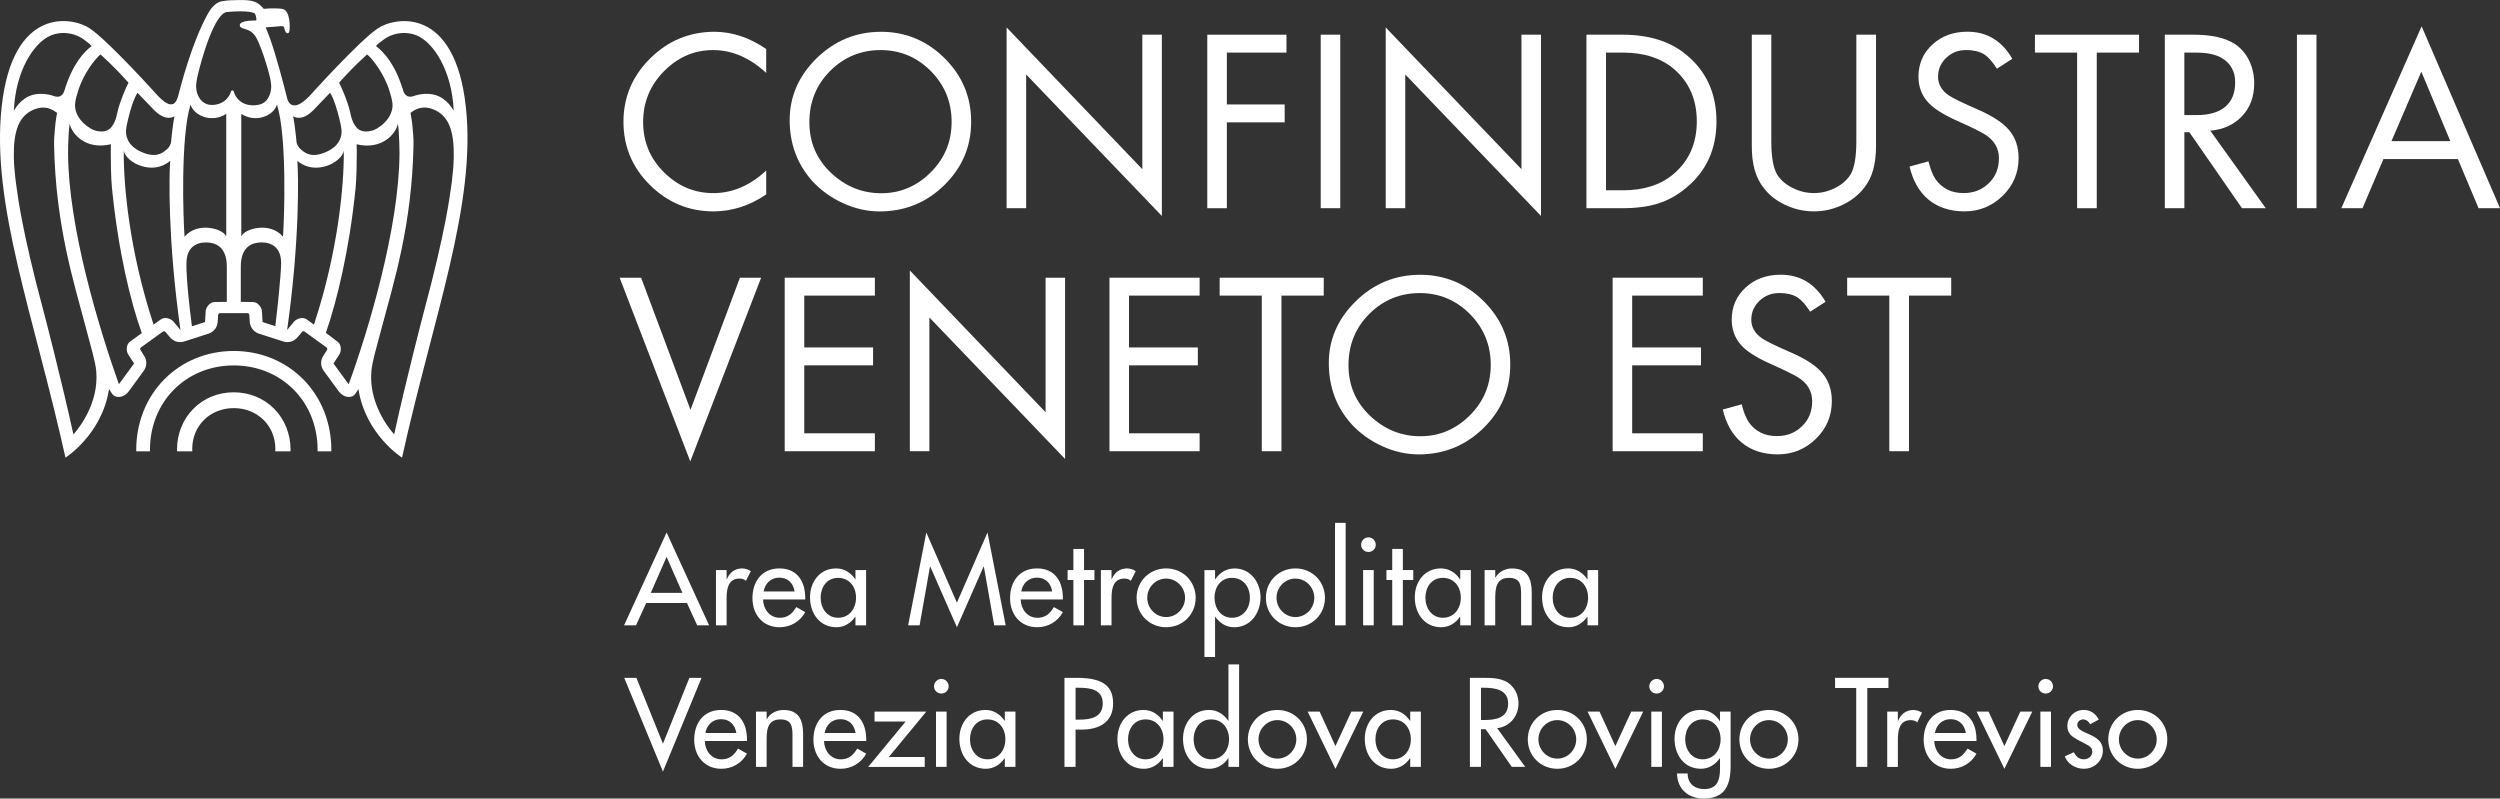 <svg xmlns="http://www.w3.org/2000/svg" id="Livello_2" data-name="Livello 2" viewBox="0 0 961 306.96"><rect x="0" y="0" width="961" height="306.96" fill="#333333" stroke="none"/><defs><style>      .cls-1 {        fill: #fff;        stroke-width: 0px;      }    </style></defs><g id="Livello_1-2" data-name="Livello 1"><g><path class="cls-1" d="M145.28,10.88c-7.31,4.87-26.26,25.98-26.26,25.98-3.8,3.97-5.67,3.63-5.67,3.63-2.33.2-2.94-2.57-2.94-2.57-.27-1.09-.54-2.14-.82-3.18v-.08c-3.08-11.9-5.22-18.86-7.47-24.15,0,0,3.5-.22,5.4-.42,1.89-.19,1.62.34,1.86,1.19,0,0,.47,1.5,1.07,1.5.66,0,.74-.59.74-.59.4-1.62.41-8.37-2.76-8.79-3.18-.42-7.01,0-7.01,0-1.2-1.21-2.03-2.23-3.69-2.75-2.01-.92-7.58-.58-7.58-.58,0,0-2.23-.03-4.64.36-2.24.37-4.03,2.02-5.6,4.84-6.15,10.94-10.58,28.31-11.37,31.39,0,0-.81,3.58-2.58,3.4,0,0-1.46.77-5.25-3.2,0,0-18.94-21.1-26.25-25.98C27.79,6.44,4.84,2.24.62,41.18c-4.06,37.55,12.55,80.48,24.54,134.74,0,0,14.07-8.88,16.75-26.36l1.26,1.92c1.02,1.48,4.2,1.86,6.45-1.23l5.54-7.58c2.25-3.09.37-5.72.03-6.25l-1.19-1.88c-.2-.32-.12-.76.18-.98l8.43-6.09c.31-.23.75-.16.99.13l1.44,1.7c.4.5,2.34,3.09,5.98,1.9l8.98-2.89c3.64-1.18,3.68-4.4,3.7-5.04l.16-2.21c.03-.38.35-.69.74-.69h10.5c.37,0,.71.31.74.69l.14,2.21c.04.64.08,3.86,3.73,5.04l8.97,2.89c3.64,1.19,5.59-1.4,5.98-1.9l1.44-1.7c.24-.29.69-.36.99-.13l8.42,6.09c.31.22.4.66.19.98l-1.2,1.88c-.35.53-2.23,3.17.03,6.25l5.55,7.58c2.25,3.09,5.43,2.71,6.45,1.23l1.25-1.92c2.7,17.48,16.76,26.36,16.76,26.36,11.99-54.26,28.6-97.2,24.54-134.74-4.2-38.94-27.16-34.73-33.83-30.29M59.39,42.47c3.07,2.97,5.04,2.83,5.87,2.79.56-.04,1.27-.16,1.79-.62-.74,3.92-1.31,10.05-1.31,10.09,0,.3-.52,1.82-1.63,2.68-1.04.83-3.24,3.25-8.2,1.6-6.07-2.03-7.57-5.82-7.48-8.61.05-1.44.58-3.67.86-4.78.78-3.3,2.06-7.61,3.56-9.96.6.64,6.54,6.81,6.54,6.81M38.63,20.92c4.38,3.98,7.43,7.12,10.77,10.88-.89,1.64-3.32,7.14-4.27,11.37-.36,1.66-1.21,6.11-4.39,7.12-1.58.5-3.93.27-5.87-.87-4.47-2.66-6.04-6.26-6.04-8.91,0-1.96.99-4.88,1.04-5.03,2.03-7.14,6.98-13.22,8.76-14.56M19.58,13.61c5.11-2.03,10.08-.39,12.59,1.55.91.71,2.42,1.69,3.05,2.53-2.75,2.14-7.2,6.55-10.4,16.92-.28,1.01-1.13,3.58-4.6,2.15,0,0-6.01-2.14-10.69,1.13-1.97,1.38-3.05,2.75-4.21,4.68.66-15.68,7.99-26.44,14.26-28.95M28.21,166.96c-4.49-20.58-11.31-46.8-11.39-47.02-8.56-31.65-10.2-46.2-10.21-46.31-.02-.13-1.19-7.21-1.29-13.08-.17-9.7,1.59-16.81,9.15-18.93,1.25-.25,3.98-.97,7.46,1.77,0,0-.57,3.16-.72,5.09-.23,2.7-.47,4.69-.42,7.24.59,31.03,7.64,52.91,12.24,70.34,1.94,7.35,3.64,12.93,3.97,16.63,1.05,12.15-6.52,21.82-8.77,24.28M49.97,131.33c-1.69,1.23-1.36,3.84-.75,4.81l2.31,3.59-5.83,7.98c-7.75-21.88-19.41-60.28-19.54-88.86,0-1.42.02-2.83.08-4.2.16-3.42.23-5.05.55-7.1.75,3.84,6.09,10.22,15.86,7.89-.05.9-.08,1.7-.08,2.75,0,3.31.08,10.12.46,13.95,2.42,24.34,7.07,43.6,11.48,55.9l-4.54,3.28ZM66.64,123.57c-.74-.89-3.14-2.01-4.83-.79l-2.77,2.01c-9.31-28.22-11.59-53.68-11.47-66.81.94,4.58,11.1,9.71,17.85,3.83-.4,5.09-1.02,30.06,3.95,65.03-.7-.83-2.73-3.27-2.73-3.27M70.94,90.99c-.52-7.06-1.57-38.5,2.31-50.79,1.11,3.97,7.76,7.35,13.72,3.59v47.12c-1.06-2.97-11-5.89-16.04.08M87.17,116.03l-4.65.07c-2.09,0-3.38,2.31-3.45,3.45,0,0-.19,3.17-.26,4.25l-5.03,1.63c-2.43-18.68-2.1-24.23-2.1-24.23,0-6.15,3.74-8.04,7.59-8.01,2.83.03,7.92,1.01,7.92,9.26v13.59ZM89.89,35.22c-.07-.25-.3-.45-.57-.45s-.51.19-.57.45c-.04.18-1.02,4.06-5.64,4.96-2.14.42-3.92.03-5.29-1.15-1.94-1.7-2.52-4.36-2.42-6.25.03-.67.14-1.74.42-3.03,1.7-7.58,6.84-25.15,11.63-25.15h.06c4.73-.47,10.11-.27,10.58.8.37.86.62,2.05.38,2.4,0,.03-.06.08-.26.08-.47,0-4.76-.04-5.77,1.13-.22.25-.31.55-.25.85.12.72.87.96,1.74,1.21,1.31.4,3.28.99,4.59,3.42,1.72,3.19,4.14,10.37,5.25,15.26,0,0,.36,1.37.47,3.03.12,1.89-.47,4.71-2.42,6.4-1.37,1.18-4.15,1.57-6.28,1.14-4.62-.89-5.62-4.92-5.65-5.1M105.83,125.38l-4.9-1.58s-.25-4.25-.25-4.25c-.08-1.14-1.36-3.45-3.47-3.45l-4.65-.07v-13.59c0-8.25,5.1-9.23,7.92-9.26,3.85-.03,7.59,1.86,7.59,8.01,0,0,0,5.4-2.24,24.18M108.79,90.99c-5.02-5.97-14.97-3.04-16.04-.08v-47.12c5.97,3.76,12.62.38,13.72-3.59,3.9,12.28,2.83,43.73,2.31,50.79M147.57,15.16c2.5-1.94,7.48-3.59,12.59-1.55,6.25,2.51,13.58,13.27,14.24,28.95-1.14-1.92-2.24-3.3-4.22-4.68-4.65-3.26-10.66-1.13-10.66-1.13-3.47,1.42-4.32-1.14-4.59-2.15-3.2-10.37-7.65-14.77-10.42-16.92.65-.84,2.16-1.81,3.08-2.53M141.1,20.92c1.78,1.34,6.74,7.42,8.77,14.56.04.14,1.03,3.07,1.03,5.03,0,2.64-1.58,6.25-6.03,8.91-1.96,1.14-4.31,1.37-5.87.87-3.19-1.01-4.03-5.46-4.4-7.12-.93-4.23-3.38-9.73-4.26-11.37,3.35-3.76,6.38-6.9,10.76-10.88M114.48,45.26c.81.04,2.8.19,5.86-2.79,0,0,5.94-6.17,6.54-6.81,1.49,2.35,2.77,6.66,3.57,9.96.26,1.11.81,3.34.85,4.78.1,2.79-1.4,6.59-7.48,8.61-4.96,1.65-7.15-.77-8.2-1.6-1.09-.86-1.62-2.38-1.62-2.68,0-.03-.56-6.16-1.31-10.09.52.46,1.23.58,1.8.62M117.93,122.79c-1.7-1.22-4.1-.1-4.85.79,0,0-2.03,2.44-2.71,3.27,4.95-34.97,4.34-59.94,3.93-65.03,6.75,5.88,16.92.75,17.86-3.83.12,13.12-2.17,38.61-11.47,66.8l-2.76-2ZM134.03,147.72l-5.83-7.98,2.31-3.59c.62-.97.94-3.59-.75-4.81l-4.5-3.39c4.31-12.4,9.09-32.15,11.44-55.79.38-3.83.45-10.65.45-13.95,0-1.05-.03-1.86-.07-2.75,9.77,2.33,15.1-4.05,15.87-7.89.31,2.05.39,3.69.53,7.1.06,1.37.09,2.79.09,4.2-.14,28.58-11.88,67.96-19.54,88.86M173.13,73.63c-.02.11-1.66,14.66-10.22,46.31-.07.22-6.9,26.44-11.39,47.02-2.25-2.46-9.82-12.13-8.76-24.28.32-3.7,2.01-9.28,3.95-16.63,4.6-17.43,11.65-39.31,12.24-70.34.06-2.55-.18-4.54-.41-7.24-.16-1.92-.73-5.09-.73-5.09,3.47-2.75,6.22-2.02,7.47-1.77,7.55,2.13,9.31,9.24,9.14,18.93-.1,5.87-1.26,12.95-1.28,13.08M116.54,145.78c6.98,7.05,10.82,16.68,10.82,27.12,0,.2-.02.39-.02.58h-5.27c0-.19.02-.38.02-.58,0-18.49-13.86-32.43-32.23-32.43s-32.21,13.94-32.21,32.43c0,.2.02.39.02.58h-5.28c0-.19-.02-.38-.02-.58,0-10.44,3.85-20.07,10.82-27.12,6.94-6.99,16.41-10.87,26.66-10.87s19.75,3.87,26.68,10.87M105.39,157.13c4.06,4.09,6.3,9.71,6.3,15.79,0,.19-.03.38-.03.58h-5.86c.02-.3.05-.59.05-.9,0-8.96-6.87-15.72-15.99-15.72s-15.97,6.76-15.97,15.72c0,.31.03.6.04.9h-5.86c0-.19-.03-.39-.03-.58,0-6.08,2.22-11.7,6.3-15.79,4.03-4.09,9.54-6.33,15.51-6.33s11.49,2.24,15.54,6.33"></path><path class="cls-1" d="M294.54,28.04c-6.33-5.86-13.15-8.79-20.42-8.79s-13.55,2.74-18.9,8.15c-5.35,5.42-8,11.92-8,19.49s2.65,14.01,8,19.33c5.35,5.32,11.68,8.01,18.99,8.01s14.09-2.88,20.32-8.69v9.18c-6.33,4.35-13.05,6.49-20.17,6.54-9.53,0-17.67-3.37-24.49-10.11-6.82-6.74-10.21-14.84-10.21-24.32s3.44-17.63,10.31-24.42c6.87-6.78,15.11-10.2,24.78-10.2,6.82.05,13.4,2.25,19.78,6.64v9.18"></path><path class="cls-1" d="M338.61,12.22c9.47,0,17.66,3.37,24.49,10.16,6.83,6.79,10.21,14.89,10.21,24.41s-3.43,17.63-10.31,24.37c-6.87,6.74-15.17,10.11-24.84,10.11-4.76,0-9.42-1.03-13.98-3.13-4.61-2.05-8.59-4.93-11.98-8.59-5.75-6.49-8.65-14.26-8.65-23.38s3.49-17.04,10.41-23.83c6.92-6.74,15.17-10.11,24.65-10.11M338.51,19.25c-7.51,0-13.99,2.64-19.34,7.96-5.35,5.32-8.05,11.92-8.05,19.73s2.81,14.31,8.35,19.53c5.55,5.23,11.98,7.81,19.29,7.81s13.65-2.69,18.99-8.01c5.35-5.32,8.05-11.81,8.05-19.43s-2.65-14.11-8-19.53c-5.35-5.37-11.78-8.06-19.29-8.06Z"></path><polyline class="cls-1" points="386.94 80.04 386.94 10.55 439.11 65.04 439.11 13.33 446.62 13.33 446.62 83.02 394.45 28.62 394.45 80.04 386.94 80.04"></polyline><polyline class="cls-1" points="494.52 20.22 471.6 20.22 471.6 40.15 493.83 40.15 493.83 47.03 471.6 47.03 471.6 80.04 464.08 80.04 464.08 13.34 494.52 13.34 494.52 20.22"></polyline><rect class="cls-1" x="507.68" y="13.33" width="7.51" height="66.7"></rect><polyline class="cls-1" points="532.67 80.04 532.67 10.55 584.85 65.04 584.85 13.33 592.36 13.33 592.36 83.02 540.18 28.62 540.18 80.04 532.67 80.04"></polyline><path class="cls-1" d="M609.83,80.04V13.33h13.75c10.31,0,18.5,2.59,24.64,7.72,7.7,6.35,11.59,14.89,11.59,25.59s-3.93,19.28-11.78,25.68c-3.29,2.74-6.83,4.69-10.65,5.91-3.83,1.22-8.44,1.81-13.89,1.81h-13.65M617.34,73.15h6.58c7.9,0,14.33-2.05,19.2-6.1,6.08-5.08,9.13-11.87,9.13-20.37s-3-15.28-9.03-20.36c-4.91-4.05-11.34-6.1-19.29-6.1h-6.58v52.93Z"></path><path class="cls-1" d="M680.89,13.33v40.92c0,6.01.74,10.26,2.21,12.8,1.32,2.14,3.33,3.86,5.93,5.17,2.6,1.32,5.35,2,8.25,2s5.59-.68,8.2-2c2.6-1.31,4.57-3.08,5.9-5.17,1.47-2.54,2.2-6.79,2.2-12.8V13.33h7.56v42.92c0,6.79-1.47,12.06-4.42,15.77-2.2,2.88-5.05,5.13-8.48,6.74-3.49,1.66-7.12,2.49-10.99,2.49s-7.52-.83-11-2.49c-3.48-1.61-6.33-3.86-8.44-6.74-2.95-3.75-4.42-8.98-4.42-15.77V13.33h7.51"></path><path class="cls-1" d="M755.64,19.25c-2.9,0-5.35.97-7.47,2.93-2.1,2-3.19,4.44-3.19,7.32s1.42,5.32,4.22,7.23c1.63,1.07,5.31,2.88,11.05,5.36,5.74,2.49,9.81,5.18,12.17,8.06,2.36,2.88,3.53,6.4,3.53,10.59,0,5.71-2.07,10.59-6.14,14.55-4.08,3.96-8.98,5.96-14.63,5.96-11.34,0-18.6-6.3-21.15-17.24l7.26-2c.74,2.97,1.67,5.27,2.7,6.84,2.55,3.61,6.19,5.42,10.95,5.36,3.78,0,6.97-1.27,9.57-3.81,2.6-2.49,3.88-5.71,3.88-9.57s-1.81-6.93-5.5-9.23c-1.67-1.03-5.25-2.79-10.8-5.27-5.55-2.49-9.32-4.98-11.43-7.57-2.11-2.59-3.2-5.67-3.2-9.33,0-4.93,1.81-9.08,5.4-12.35,3.59-3.28,8.05-4.89,13.4-4.89,7.51,0,13.26,3.47,17.28,10.41l-5.94,3.81c-1.67-2.69-3.34-4.54-5.05-5.62-1.72-1.03-4.03-1.56-6.92-1.56"></path><polyline class="cls-1" points="805.99 20.22 805.99 80.04 798.44 80.04 798.44 20.22 782.23 20.22 782.23 13.34 822.24 13.34 822.24 20.22 805.99 20.22"></polyline><path class="cls-1" d="M839.67,50.84v29.2h-7.51V13.33h10.85c7.12,0,12.47,1.22,16.1,3.61,4.71,3.08,7.41,8.84,7.41,15.09,0,5.08-1.53,9.27-4.61,12.54-3.09,3.32-7.17,5.23-12.28,5.67l21.31,29.78h-9.13l-20.22-29.2h-1.92M839.67,44.24h4.76c9.37,0,14.77-4.2,14.77-12.55,0-4.14-1.67-7.27-4.96-9.27-2.36-1.47-5.74-2.2-10.11-2.2h-4.47v24.03Z"></path><rect class="cls-1" x="882.94" y="13.33" width="7.51" height="66.7"></rect><path class="cls-1" d="M944.8,61.14h-28.61l-8.05,18.9h-8.14l30.87-69.92,30.14,69.92h-8.25l-7.95-18.9M941.9,54.26l-11.14-26.71-11.48,26.71h22.62Z"></path><polyline class="cls-1" points="246.44 106.75 265.43 157.54 284.43 106.75 292.58 106.75 265.34 177.36 238.19 106.75 246.44 106.75"></polyline><polyline class="cls-1" points="336.3 113.63 309.16 113.63 309.16 133.56 335.61 133.56 335.61 140.44 309.16 140.44 309.16 166.56 336.3 166.56 336.3 173.45 301.64 173.45 301.64 106.75 336.3 106.75 336.3 113.63"></polyline><polyline class="cls-1" points="349.74 173.45 349.74 103.96 401.92 158.46 401.92 106.75 409.42 106.75 409.42 176.43 357.25 122.03 357.25 173.45 349.74 173.45"></polyline><polyline class="cls-1" points="461.13 113.63 433.99 113.63 433.99 133.56 460.45 133.56 460.45 140.44 433.99 140.44 433.99 166.56 461.13 166.56 461.13 173.45 426.48 173.45 426.48 106.75 461.13 106.75 461.13 113.63"></polyline><polyline class="cls-1" points="492.59 113.63 492.59 173.45 485.03 173.45 485.03 113.63 468.84 113.63 468.84 106.75 508.84 106.75 508.84 113.63 492.59 113.63"></polyline><path class="cls-1" d="M545.84,105.62c9.48,0,17.68,3.37,24.49,10.16,6.82,6.79,10.21,14.89,10.21,24.41s-3.43,17.63-10.31,24.37c-6.87,6.74-15.17,10.11-24.84,10.11-4.76,0-9.42-1.03-13.98-3.13-4.61-2.05-8.59-4.93-11.98-8.59-5.75-6.49-8.64-14.26-8.64-23.38s3.49-17.04,10.41-23.83c6.92-6.74,15.17-10.11,24.64-10.11M545.75,112.66c-7.51,0-13.99,2.64-19.34,7.96-5.35,5.32-8.05,11.92-8.05,19.73s2.81,14.31,8.35,19.53c5.54,5.23,11.98,7.81,19.29,7.81s13.65-2.69,18.99-8.01c5.35-5.32,8.05-11.81,8.05-19.43s-2.65-14.11-8-19.53c-5.35-5.37-11.78-8.06-19.29-8.06Z"></path><polyline class="cls-1" points="654.55 113.63 627.41 113.63 627.41 133.56 653.86 133.56 653.86 140.44 627.41 140.44 627.41 166.56 654.55 166.56 654.55 173.45 619.9 173.45 619.9 106.75 654.55 106.75 654.55 113.63"></polyline><path class="cls-1" d="M683.85,112.66c-2.9,0-5.35.97-7.47,2.93-2.1,2-3.19,4.44-3.19,7.32s1.42,5.32,4.22,7.22c1.63,1.08,5.31,2.89,11.05,5.37,5.74,2.49,9.81,5.18,12.16,8.06,2.36,2.88,3.54,6.4,3.54,10.59,0,5.71-2.07,10.59-6.14,14.55-4.08,3.96-8.98,5.96-14.63,5.96-11.34,0-18.6-6.3-21.15-17.24l7.26-2c.74,2.97,1.67,5.27,2.7,6.84,2.55,3.61,6.19,5.42,10.95,5.36,3.78,0,6.97-1.26,9.57-3.81,2.6-2.49,3.88-5.71,3.88-9.57s-1.81-6.94-5.5-9.23c-1.67-1.03-5.25-2.79-10.8-5.27-5.55-2.49-9.32-4.98-11.43-7.57-2.11-2.59-3.2-5.67-3.2-9.33,0-4.93,1.81-9.09,5.4-12.35,3.59-3.28,8.05-4.89,13.4-4.89,7.51,0,13.26,3.47,17.28,10.41l-5.94,3.81c-1.67-2.69-3.34-4.54-5.05-5.62-1.72-1.03-4.03-1.56-6.92-1.56"></path><polyline class="cls-1" points="733.81 113.63 733.81 173.45 726.25 173.45 726.25 113.63 710.05 113.63 710.05 106.75 750.05 106.75 750.05 113.63 733.81 113.63"></polyline><g><path class="cls-1" d="M248.39,231.8l-3.91,8.58h-4.59l16.35-35.68,16.34,35.68h-4.59l-3.91-8.58h-15.7ZM256.24,214.05l-6.08,13.85h12.16l-6.08-13.85Z"></path><path class="cls-1" d="M279.31,222.58h.13c1-2.5,3.09-4.08,5.81-4.08,1.18,0,2.36.41,3.36,1.04l-1.86,3.72c-.73-.63-1.54-.86-2.5-.86-4.4,0-4.94,4.09-4.94,7.54v10.44h-4.09v-21.25h4.09v3.45Z"></path><path class="cls-1" d="M293.32,230.44c.05,3.63,2.5,7.04,6.4,7.04,3.14,0,4.82-1.59,6.36-4.13l3.45,1.95c-1.99,3.67-5.72,5.81-9.85,5.81-6.49,0-10.44-4.91-10.44-11.17s3.49-11.44,10.35-11.44,9.94,4.99,9.94,11.3v.64h-16.21ZM305.44,227.35c-.5-3.18-2.59-5.31-5.86-5.31s-5.54,2.28-6.03,5.31h11.89Z"></path><path class="cls-1" d="M332.93,240.38h-4.09v-3.31h-.09c-1.63,2.4-4.17,4.04-7.22,4.04-6.49,0-10.16-5.4-10.16-11.49s3.86-11.12,10.03-11.12c3.13,0,5.67,1.63,7.35,4.17h.09v-3.54h4.09v21.25ZM329.06,229.76c0-4.13-2.49-7.63-6.89-7.63s-6.72,3.68-6.72,7.63,2.41,7.71,6.72,7.71,6.89-3.54,6.89-7.71Z"></path><path class="cls-1" d="M357.58,217.78h-.09l-4,22.6h-4.4l6.99-35.68,11.75,26.97,11.76-26.97,6.99,35.68h-4.4l-3.99-22.6h-.09l-10.26,23.33-10.26-23.33Z"></path><path class="cls-1" d="M392.35,230.44c.05,3.63,2.5,7.04,6.4,7.04,3.14,0,4.82-1.59,6.36-4.13l3.45,1.95c-1.99,3.67-5.72,5.81-9.85,5.81-6.49,0-10.44-4.91-10.44-11.17s3.49-11.44,10.35-11.44,9.94,4.99,9.94,11.3v.64h-16.21ZM404.47,227.35c-.5-3.18-2.59-5.31-5.86-5.31s-5.54,2.28-6.03,5.31h11.89Z"></path><path class="cls-1" d="M416.7,240.38h-4.09v-17.43h-2.22v-3.82h2.22v-8.12h4.09v8.12h4v3.82h-4v17.43Z"></path><path class="cls-1" d="M427.27,222.58h.13c1-2.5,3.09-4.08,5.81-4.08,1.18,0,2.36.41,3.36,1.04l-1.86,3.72c-.73-.63-1.54-.86-2.5-.86-4.4,0-4.94,4.09-4.94,7.54v10.44h-4.09v-21.25h4.09v3.45Z"></path><path class="cls-1" d="M459.61,229.8c0,6.4-4.99,11.31-11.35,11.31s-11.35-4.91-11.35-11.31,4.99-11.3,11.35-11.3,11.35,4.9,11.35,11.3ZM441,229.8c0,4,3.23,7.4,7.27,7.4s7.26-3.4,7.26-7.4-3.22-7.4-7.26-7.4-7.27,3.36-7.27,7.4Z"></path><path class="cls-1" d="M467.07,222.68h.09c1.68-2.54,4.22-4.17,7.4-4.17,6.13,0,9.99,5.31,9.99,11.12s-3.63,11.49-10.17,11.49c-3,0-5.58-1.64-7.22-4.04h-.09v15.48h-4.08v-33.41h4.08v3.54ZM480.46,229.76c0-4.13-2.5-7.63-6.9-7.63s-6.71,3.68-6.71,7.63,2.4,7.71,6.71,7.71,6.9-3.54,6.9-7.71Z"></path><path class="cls-1" d="M509.31,229.8c0,6.4-4.99,11.31-11.35,11.31s-11.35-4.91-11.35-11.31,4.99-11.3,11.35-11.3,11.35,4.9,11.35,11.3ZM490.69,229.8c0,4,3.23,7.4,7.27,7.4s7.26-3.4,7.26-7.4-3.22-7.4-7.26-7.4-7.27,3.36-7.27,7.4Z"></path><path class="cls-1" d="M517.27,240.38h-4.09v-39.4h4.09v39.4Z"></path><path class="cls-1" d="M528.84,209.42c0,1.54-1.27,2.76-2.81,2.76s-2.82-1.22-2.82-2.76,1.27-2.86,2.82-2.86,2.81,1.27,2.81,2.86ZM528.06,240.38h-4.08v-21.25h4.08v21.25Z"></path><path class="cls-1" d="M539.26,240.38h-4.09v-17.43h-2.22v-3.82h2.22v-8.12h4.09v8.12h4v3.82h-4v17.43Z"></path><path class="cls-1" d="M565.4,240.38h-4.09v-3.31h-.09c-1.63,2.4-4.17,4.04-7.22,4.04-6.49,0-10.16-5.4-10.16-11.49s3.86-11.12,10.03-11.12c3.13,0,5.67,1.63,7.35,4.17h.09v-3.54h4.09v21.25ZM561.54,229.76c0-4.13-2.5-7.63-6.9-7.63s-6.72,3.68-6.72,7.63,2.41,7.71,6.72,7.71,6.9-3.54,6.9-7.71Z"></path><path class="cls-1" d="M574.77,222h.09c1.27-2.27,3.81-3.49,6.4-3.49,5.99,0,7.53,4.04,7.53,9.21v12.66h-4.08v-12.17c0-3.63-.5-6.08-4.68-6.08-5.26,0-5.26,4.64-5.26,8.49v9.76h-4.09v-21.25h4.09v2.86Z"></path><path class="cls-1" d="M614.33,240.38h-4.09v-3.31h-.09c-1.63,2.4-4.17,4.04-7.22,4.04-6.49,0-10.16-5.4-10.16-11.49s3.86-11.12,10.03-11.12c3.13,0,5.67,1.63,7.35,4.17h.09v-3.54h4.09v21.25ZM610.46,229.76c0-4.13-2.49-7.63-6.89-7.63s-6.72,3.68-6.72,7.63,2.41,7.71,6.72,7.71,6.89-3.54,6.89-7.71Z"></path><path class="cls-1" d="M254.83,285.89l10.17-25.33h4.68l-14.85,36.04-14.88-36.04h4.68l10.21,25.33Z"></path><path class="cls-1" d="M270.93,284.85c.05,3.63,2.5,7.04,6.4,7.04,3.14,0,4.82-1.59,6.36-4.13l3.45,1.95c-1.99,3.67-5.72,5.81-9.85,5.81-6.49,0-10.44-4.91-10.44-11.17s3.49-11.44,10.35-11.44,9.94,4.99,9.94,11.3v.64h-16.21ZM283.05,281.76c-.5-3.18-2.59-5.31-5.86-5.31s-5.54,2.28-6.03,5.31h11.89Z"></path><path class="cls-1" d="M294.69,276.41h.09c1.27-2.27,3.81-3.49,6.4-3.49,5.99,0,7.53,4.04,7.53,9.21v12.66h-4.08v-12.17c0-3.63-.5-6.08-4.68-6.08-5.26,0-5.26,4.64-5.26,8.49v9.76h-4.09v-21.25h4.09v2.86Z"></path><path class="cls-1" d="M316.76,284.85c.05,3.63,2.5,7.04,6.4,7.04,3.14,0,4.82-1.59,6.36-4.13l3.45,1.95c-1.99,3.67-5.72,5.81-9.85,5.81-6.49,0-10.44-4.91-10.44-11.17s3.49-11.44,10.35-11.44,9.94,4.99,9.94,11.3v.64h-16.21ZM328.89,281.76c-.5-3.18-2.59-5.31-5.86-5.31s-5.54,2.28-6.03,5.31h11.89Z"></path><path class="cls-1" d="M355.47,290.98v3.82h-21.74l14.39-17.43h-11.94v-3.82h19.88l-14.39,17.43h13.8Z"></path><path class="cls-1" d="M364.66,263.84c0,1.54-1.27,2.76-2.81,2.76s-2.82-1.22-2.82-2.76,1.27-2.86,2.82-2.86,2.81,1.27,2.81,2.86ZM363.88,294.79h-4.08v-21.25h4.08v21.25Z"></path><path class="cls-1" d="M390.34,294.79h-4.09v-3.31h-.09c-1.63,2.4-4.17,4.04-7.22,4.04-6.49,0-10.16-5.4-10.16-11.49s3.86-11.12,10.03-11.12c3.13,0,5.67,1.63,7.35,4.17h.09v-3.54h4.09v21.25ZM386.47,284.17c0-4.13-2.49-7.63-6.89-7.63s-6.72,3.68-6.72,7.63,2.41,7.71,6.72,7.71,6.89-3.54,6.89-7.71Z"></path><path class="cls-1" d="M413.44,294.79h-4.26v-34.22h4.9c10.54,0,13.8,3.63,13.8,9.89,0,7.22-5.49,9.99-11.98,9.99h-2.46v14.34ZM413.44,276.63h1.37c4.35,0,9.08-.81,9.08-6.27s-5.08-5.99-9.3-5.99h-1.14v12.26Z"></path><path class="cls-1" d="M451.1,294.79h-4.09v-3.31h-.09c-1.63,2.4-4.17,4.04-7.22,4.04-6.49,0-10.16-5.4-10.16-11.49s3.86-11.12,10.03-11.12c3.13,0,5.67,1.63,7.35,4.17h.09v-3.54h4.09v21.25ZM447.24,284.17c0-4.13-2.5-7.63-6.9-7.63s-6.72,3.68-6.72,7.63,2.41,7.71,6.72,7.71,6.9-3.54,6.9-7.71Z"></path><path class="cls-1" d="M472.22,291.48h-.09c-1.63,2.4-4.22,4.04-7.22,4.04-6.54,0-10.16-5.4-10.16-11.49s3.86-11.12,9.98-11.12c3.18,0,5.72,1.63,7.4,4.17h.09v-21.69h4.09v39.4h-4.09v-3.31ZM472.45,284.17c0-4.13-2.5-7.63-6.9-7.63s-6.72,3.68-6.72,7.63,2.41,7.71,6.72,7.71,6.9-3.54,6.9-7.71Z"></path><path class="cls-1" d="M502.38,284.21c0,6.4-4.99,11.31-11.35,11.31s-11.35-4.91-11.35-11.31,4.99-11.3,11.35-11.3,11.35,4.9,11.35,11.3ZM483.77,284.21c0,4,3.23,7.4,7.27,7.4s7.26-3.4,7.26-7.4-3.22-7.4-7.26-7.4-7.27,3.36-7.27,7.4Z"></path><path class="cls-1" d="M513.34,286.8l6.12-13.26h4.59l-10.71,21.98-10.67-21.98h4.59l6.08,13.26Z"></path><path class="cls-1" d="M546.18,294.79h-4.09v-3.31h-.09c-1.63,2.4-4.17,4.04-7.22,4.04-6.49,0-10.16-5.4-10.16-11.49s3.86-11.12,10.03-11.12c3.13,0,5.67,1.63,7.35,4.17h.09v-3.54h4.09v21.25ZM542.33,284.17c0-4.13-2.5-7.63-6.9-7.63s-6.72,3.68-6.72,7.63,2.41,7.71,6.72,7.71,6.9-3.54,6.9-7.71Z"></path><path class="cls-1" d="M586.31,294.79h-5.17l-10.08-14.48h-1.77v14.48h-4.26v-34.22h5.17c3.05,0,6.31.04,9.03,1.59,2.86,1.68,4.49,4.9,4.49,8.17,0,4.9-3.26,8.99-8.21,9.58l10.8,14.89ZM569.28,276.77h1.37c4.35,0,9.08-.82,9.08-6.27s-5.08-6.13-9.3-6.13h-1.14v12.4Z"></path><path class="cls-1" d="M609.98,284.21c0,6.4-4.99,11.31-11.35,11.31s-11.35-4.91-11.35-11.31,4.99-11.3,11.35-11.3,11.35,4.9,11.35,11.3ZM591.37,284.21c0,4,3.23,7.4,7.27,7.4s7.26-3.4,7.26-7.4-3.22-7.4-7.26-7.4-7.27,3.36-7.27,7.4Z"></path><path class="cls-1" d="M620.94,286.8l6.12-13.26h4.59l-10.71,21.98-10.67-21.98h4.59l6.08,13.26Z"></path><path class="cls-1" d="M639.62,263.84c0,1.54-1.27,2.76-2.81,2.76s-2.82-1.22-2.82-2.76,1.27-2.86,2.82-2.86,2.81,1.27,2.81,2.86ZM638.84,294.79h-4.08v-21.25h4.08v21.25Z"></path><path class="cls-1" d="M665.25,294.39c0,7.31-2.09,12.57-10.35,12.57-5.9,0-10.17-3.63-10.26-9.63h4.09c0,3.82,2.63,5.99,6.36,5.99,5.03,0,6.08-3.45,6.08-7.81v-4.04h-.09c-1.64,2.4-4.22,4.04-7.22,4.04-6.54,0-10.17-5.4-10.17-11.49s3.86-11.12,9.99-11.12c3.18,0,5.72,1.63,7.4,4.26h.09v-3.63h4.08v20.84ZM661.4,284.17c0-4.13-2.5-7.63-6.9-7.63s-6.71,3.68-6.71,7.63,2.4,7.71,6.71,7.71,6.9-3.54,6.9-7.71Z"></path><path class="cls-1" d="M691.33,284.21c0,6.4-4.99,11.31-11.35,11.31s-11.35-4.91-11.35-11.31,4.99-11.3,11.35-11.3,11.35,4.9,11.35,11.3ZM672.71,284.21c0,4,3.23,7.4,7.27,7.4s7.26-3.4,7.26-7.4-3.22-7.4-7.26-7.4-7.27,3.36-7.27,7.4Z"></path><path class="cls-1" d="M717.79,294.79h-4.26v-30.33h-8.13v-3.9h20.52v3.9h-8.13v30.33Z"></path><path class="cls-1" d="M729.54,277h.13c1-2.5,3.09-4.08,5.81-4.08,1.18,0,2.36.41,3.36,1.04l-1.86,3.72c-.73-.63-1.54-.86-2.5-.86-4.4,0-4.94,4.09-4.94,7.54v10.44h-4.09v-21.25h4.09v3.45Z"></path><path class="cls-1" d="M743.54,284.85c.05,3.63,2.5,7.04,6.4,7.04,3.14,0,4.82-1.59,6.36-4.13l3.45,1.95c-1.99,3.67-5.72,5.81-9.85,5.81-6.49,0-10.44-4.91-10.44-11.17s3.49-11.44,10.35-11.44,9.94,4.99,9.94,11.3v.64h-16.21ZM755.67,281.76c-.5-3.18-2.59-5.31-5.86-5.31s-5.54,2.28-6.03,5.31h11.89Z"></path><path class="cls-1" d="M770.49,286.8l6.12-13.26h4.59l-10.71,21.98-10.67-21.98h4.59l6.08,13.26Z"></path><path class="cls-1" d="M789.17,263.84c0,1.54-1.27,2.76-2.81,2.76s-2.82-1.22-2.82-2.76,1.27-2.86,2.82-2.86,2.81,1.27,2.81,2.86ZM788.4,294.79h-4.08v-21.25h4.08v21.25Z"></path><path class="cls-1" d="M803.45,278.4c-.5-1.04-1.54-1.86-2.72-1.86s-2.23.91-2.23,2.09c0,1.85,2.45,2.67,4.95,3.81,2.5,1.13,4.9,2.68,4.9,6.04,0,4.04-3.35,7.04-7.31,7.04-3.09,0-6.22-1.77-7.35-4.77l3.49-1.59c.86,1.59,1.91,2.72,3.86,2.72,1.73,0,3.23-1.18,3.23-3,0-1.13-.55-1.68-1.5-2.32l-4-2.13c-2.36-1.27-4.08-2.46-4.08-5.36,0-3.44,2.81-6.17,6.26-6.17,2.59,0,4.68,1.41,5.81,3.72l-3.31,1.77Z"></path><path class="cls-1" d="M833.12,284.21c0,6.4-4.99,11.31-11.35,11.31s-11.35-4.91-11.35-11.31,4.99-11.3,11.35-11.3,11.35,4.9,11.35,11.3ZM814.51,284.21c0,4,3.23,7.4,7.27,7.4s7.26-3.4,7.26-7.4-3.22-7.4-7.26-7.4-7.27,3.36-7.27,7.4Z"></path></g></g></g></svg>